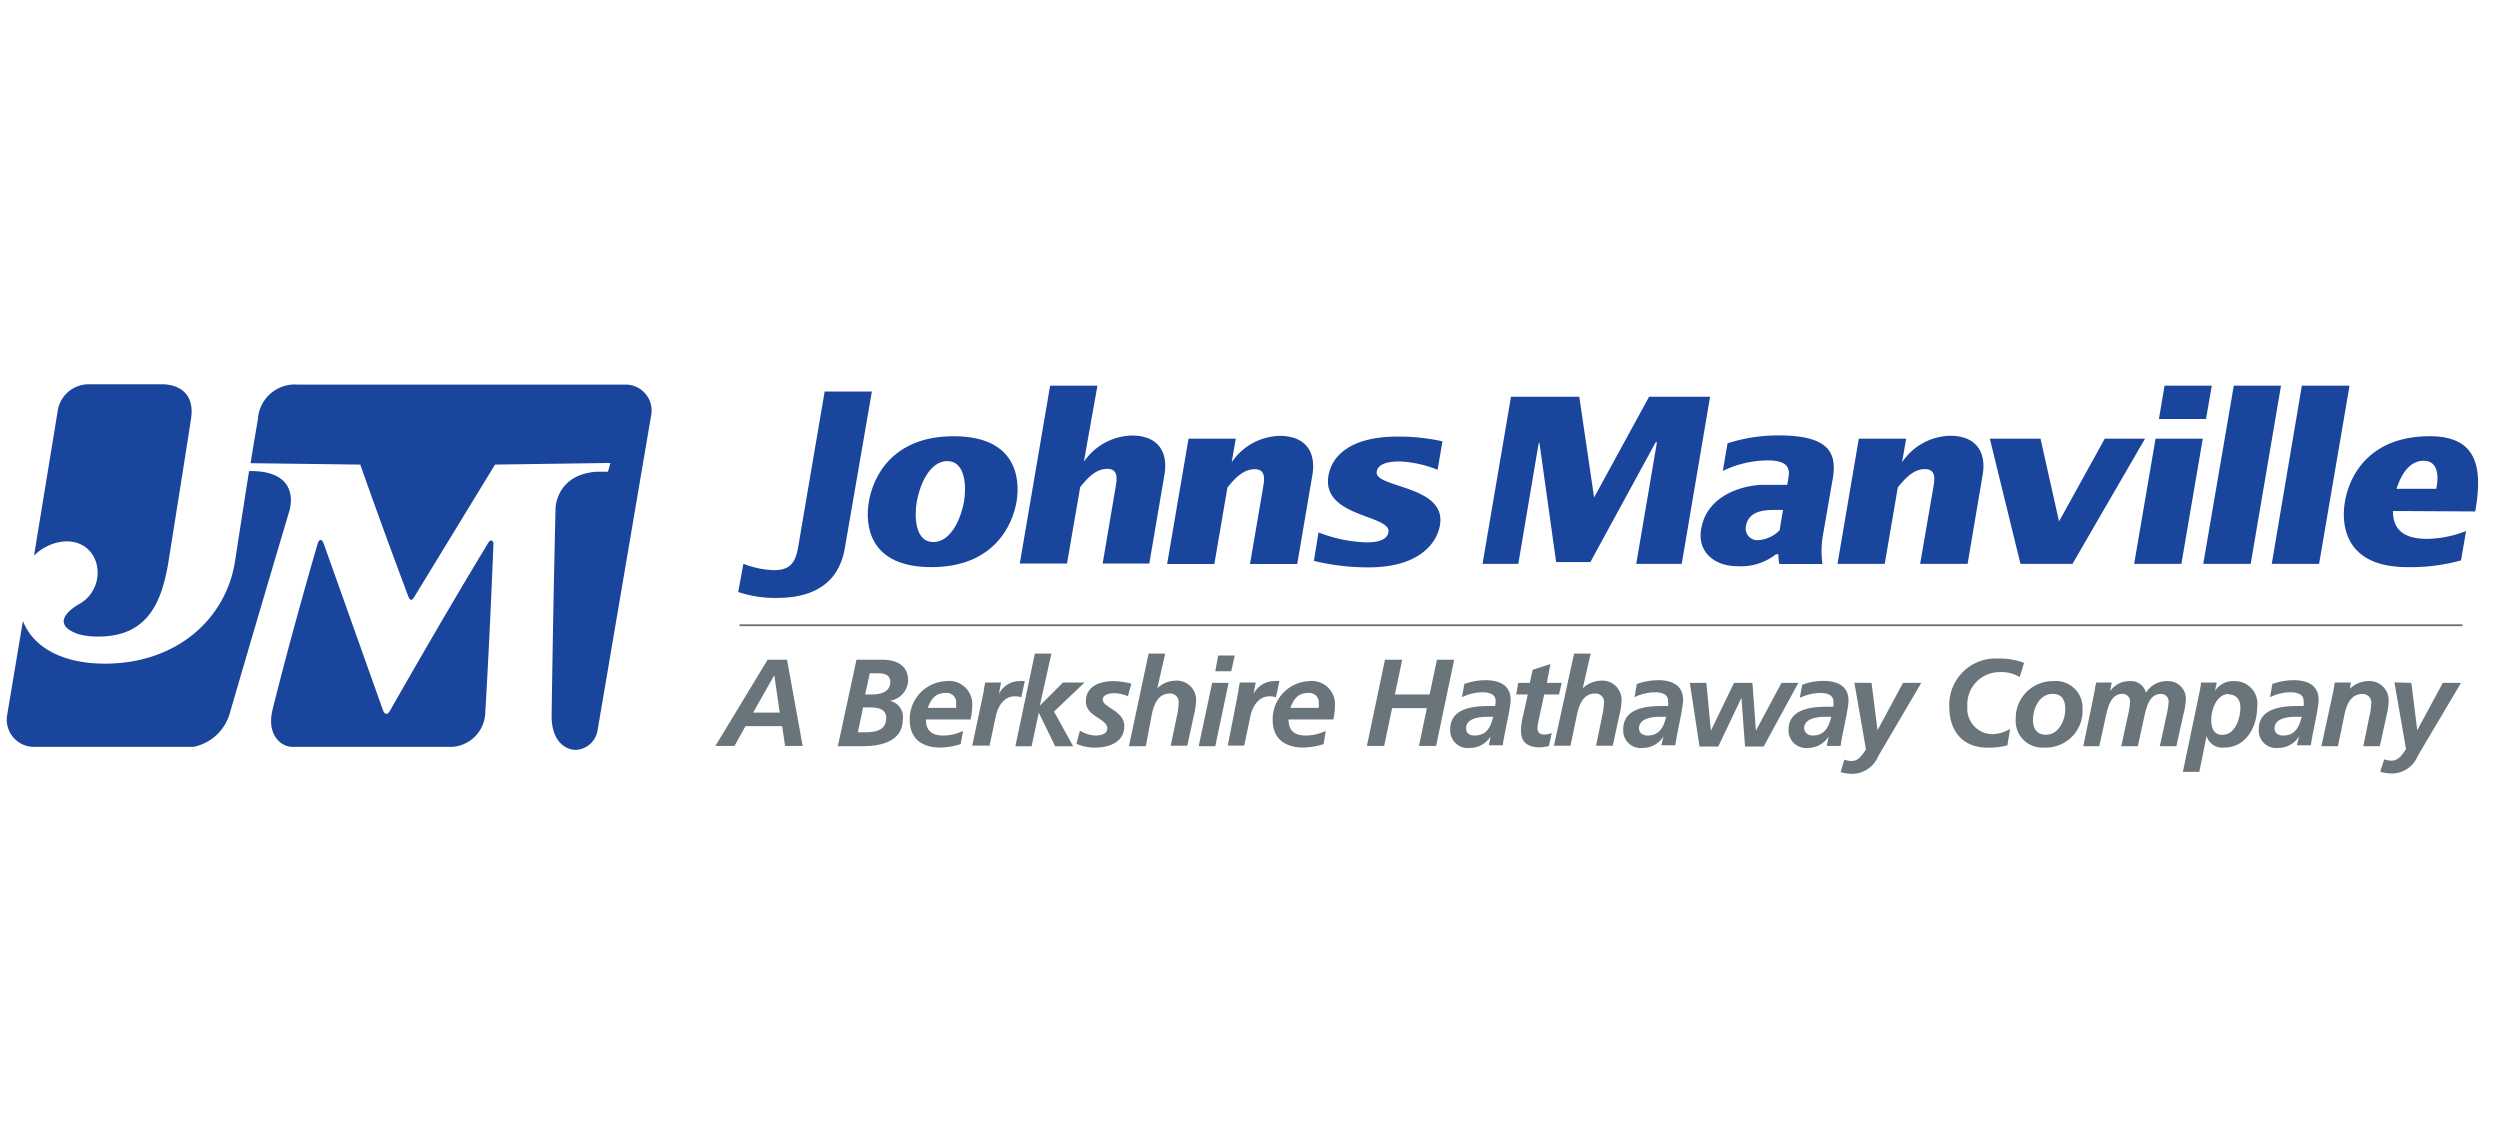 <svg xmlns="http://www.w3.org/2000/svg" viewBox="0 0 216 97.75"><defs><style>.cls-1{fill:#1a459d;}.cls-2{fill:#69747b;}.cls-3{fill:none;stroke:#69747b;stroke-miterlimit:10;stroke-width:0.16px;}</style></defs><title>JM</title><g id="Johns_Manville" data-name="Johns Manville"><path class="cls-1" d="M64.23,48.71a7.73,7.73,0,0,0,2.69.55c1.81,0,1.92-1.28,2.14-2.58l2.19-12.85h4.08L73,47.32c-.38,2.28-1.82,4.34-5.88,4.34a10,10,0,0,1-3.34-.51Z"/><path class="cls-1" d="M75.07,43.34c.34-2,1.9-5.65,7.33-5.65s5.76,3.67,5.43,5.65S85.91,49,80.47,49,74.73,45.32,75.07,43.34Zm5.57,3.49c1.65,0,2.45-2.33,2.65-3.49s.19-3.5-1.45-3.5-2.43,2.34-2.63,3.5S79,46.83,80.64,46.83Z"/><path class="cls-1" d="M90.73,33.32h4.09L94,37.9l-.35,2h0a5.15,5.15,0,0,1,4.14-2.27c2.32,0,3.14,1.47,2.82,3.37l-1.31,7.69H95.27l1.1-6.49c.12-.72.33-1.69-.71-1.69s-1.77.89-2.33,1.57l-1.14,6.61H88.11Z"/><path class="cls-1" d="M106.42,39.94h0a5.16,5.16,0,0,1,4.14-2.28c2.33,0,3.15,1.48,2.83,3.38l-1.31,7.69H108l1.11-6.49c.12-.72.33-1.7-.71-1.7s-1.79.9-2.35,1.58l-1.13,6.61h-4.08l1.85-10.83h4.08Z"/><path class="cls-1" d="M113.92,46a12.32,12.32,0,0,0,4.13.86c.64,0,1.77-.06,1.91-.88.26-1.51-5.8-1.28-5.18-4.89.22-1.3,1.4-3.37,6-3.37a17.6,17.6,0,0,1,3.85.41l-.42,2.46a9.86,9.86,0,0,0-3.26-.72c-.62,0-1.88.06-2,.88-.25,1.43,6.07,1.15,5.46,4.63-.27,1.6-1.86,3.64-6.15,3.64a19.47,19.47,0,0,1-4.74-.56Z"/><polygon class="cls-1" points="142.48 34.28 137.73 42.98 136.45 34.28 130.55 34.28 128.09 48.72 131.18 48.72 132.93 38.36 133 38.21 134.45 48.56 137.41 48.56 143.05 38.21 143.16 38.21 141.37 48.72 145.3 48.72 147.75 34.28 142.48 34.28"/><path class="cls-1" d="M157.46,48.73h-3.73a5,5,0,0,1-.08-.87l-.25.06a4.88,4.88,0,0,1-3.28,1c-2,0-3.48-1.23-3.14-3.21.53-3.14,4-3.82,5.35-3.82h2.09l.11-.68c.18-1-.42-1.43-1.78-1.43a8.94,8.94,0,0,0-3.9.91l.41-2.39a14.33,14.33,0,0,1,4.43-.68c4.34,0,5,1.52,4.68,3.61l-.84,4.85A8.07,8.07,0,0,0,157.46,48.73Zm-3.41-4.67h-.82c-.7,0-2.15.06-2.37,1.36a1,1,0,0,0,1,1.25,2.8,2.8,0,0,0,1.9-.86Z"/><path class="cls-1" d="M164.34,39.94h0a5.14,5.14,0,0,1,4.14-2.29c2.32,0,3.15,1.48,2.82,3.38L170,48.72H165.9l1.12-6.5c.12-.71.33-1.69-.71-1.69s-1.78.9-2.34,1.58l-1.13,6.61h-4.08L160.6,37.9h4.09Z"/><path class="cls-1" d="M171.92,37.9h4.38l1.6,7.15,3.95-7.15h3.48l-6.27,10.82h-4.49Z"/><path class="cls-1" d="M186.24,37.9h4.08l-1.85,10.82h-4.08Zm.78-4.58h4.08l-.5,2.88h-4.07Z"/><path class="cls-1" d="M193,33.32h4.08l-2.62,15.4h-4.1Z"/><path class="cls-1" d="M198.88,33.32H203l-2.63,15.4h-4.09Z"/><path class="cls-1" d="M206.75,44.15c0,1.84,1.22,2.41,3,2.41a9.74,9.74,0,0,0,3.32-.68l-.44,2.54A16.27,16.27,0,0,1,208,49c-5.43,0-5.73-3.67-5.4-5.65s1.89-5.66,7.34-5.66c4.16,0,4.57,2.79,3.92,6.5Zm3.74-1.92c.21-.94.23-2.42-1.09-2.42s-2,1.38-2.34,2.42Z"/><path class="cls-1" d="M42.41,46.7c-.14,0-.32.36-.32.36-3.8,6.25-8.34,14.25-8.34,14.25-.43.83-.68,0-.68,0L28,47.06s-.12-.41-.3-.41-.28.41-.28.41-2.2,7.51-3.87,14.25c-.53,2.15.69,3.22,1.74,3.22H39.06a3.06,3.06,0,0,0,2.87-3c.4-6.65.7-14.47.7-14.47S42.68,46.7,42.41,46.7Z"/><path class="cls-1" d="M21.66,40.7h-.14c-.58,3.66-1.2,7.71-1.2,7.71-.74,5-5,8.93-11.26,8.93-3.39,0-6.12-1.23-7.08-3.69L.62,61.77A2.35,2.35,0,0,0,3,64.53H16.72a4.11,4.11,0,0,0,3.16-3C22.58,52.26,25,44.15,25,44.15S26.16,40.7,21.66,40.7Z"/><path class="cls-1" d="M53.94,33.23H25.74a3.2,3.2,0,0,0-3.46,3c-.13.78-.38,2.22-.63,3.79l9.48.12s1.74,5,4.18,11.47c0,0,.17.48.46,0l7-11.47L52.74,40l-.21.76-1,0C48.07,41,48,43.88,48,43.88s-.21,8.5-.34,18c0,2.26,1.28,2.91,2.08,2.91a2,2,0,0,0,1.88-1.63L56.24,36A2.25,2.25,0,0,0,53.94,33.23Z"/><path class="cls-1" d="M8.31,48.61a3.1,3.1,0,0,1-1.5,3.6s-2.89,1.56-.07,2.57A6.52,6.52,0,0,0,8.5,55c4.43,0,5.45-3.23,6-6.13,0,0,1.6-10,2-12.67.35-2.17-1-3-2.54-3H7.63A2.7,2.7,0,0,0,5,35.42L2.94,48a4.37,4.37,0,0,1,1.59-1C6.31,46.38,7.84,47.09,8.31,48.61Z"/><path class="cls-2" d="M66.32,57H68l1.35,7.45H67.83l-.25-1.71H64.41l-.95,1.71H61.81Zm-1.25,4.57h2.3l-.47-3.24h0Z"/><path class="cls-2" d="M74,57h2.21c1.16,0,2.25.43,2.25,1.78a1.84,1.84,0,0,1-1.59,1.77v0A1.42,1.42,0,0,1,78,62.16c0,2.14-2.39,2.31-3.5,2.31H72.39Zm.12,6.27h.51c.92,0,1.94-.1,1.94-1.25,0-.78-.72-.9-1.52-.9h-.48ZM74.75,60h.59c.76,0,1.58-.21,1.58-1.09,0-.71-.68-.74-1.25-.74h-.52Z"/><path class="cls-2" d="M80,62.16c0,1,.54,1.39,1.52,1.39a4,4,0,0,0,1.69-.4L83,64.29a6.18,6.18,0,0,1-1.75.3c-1.58,0-2.65-.76-2.65-2.39a3.29,3.29,0,0,1,3.13-3.35A2,2,0,0,1,84,60.94a6.25,6.25,0,0,1-.14,1.22Zm2.61-1a2.31,2.31,0,0,0,0-.37.82.82,0,0,0-.9-.92c-.89,0-1.27.53-1.55,1.29Z"/><path class="cls-2" d="M85,59.71c0-.23.08-.48.12-.74h1.37l-.19,1h0A2,2,0,0,1,88,58.85a2.41,2.41,0,0,1,.54,0l-.3,1.4a1.61,1.61,0,0,0-.54-.09c-1,0-1.5.91-1.68,1.79l-.52,2.47H84Z"/><path class="cls-2" d="M89.41,56.47h1.43l-1,4.5h0l2-2h1.86l-2.63,2.51,1.65,3H91.17l-1.42-2.91h0l-.62,2.91h-1.4Z"/><path class="cls-2" d="M97.45,60.15a3.32,3.32,0,0,0-1.17-.26c-.43,0-1,.12-1,.56,0,.69,1.86.95,1.86,2.29s-1.25,1.85-2.48,1.85A3.84,3.84,0,0,1,93,64.26l.31-1.14a2.61,2.61,0,0,0,1.36.43c.48,0,1-.16,1-.61,0-.88-1.85-1-1.85-2.34s1.25-1.75,2.38-1.75a6.24,6.24,0,0,1,1.55.22Z"/><path class="cls-2" d="M99.24,56.47h1.43l-.68,3h0a2.3,2.3,0,0,1,1.56-.66,1.66,1.66,0,0,1,1.79,1.76,6.07,6.07,0,0,1-.18,1.19l-.58,2.67h-1.43l.54-2.59a6.24,6.24,0,0,0,.15-1.16.73.73,0,0,0-.77-.76c-1,0-1.36.92-1.54,1.74L99,64.47H97.54Z"/><path class="cls-2" d="M104.73,59h1.42L105,64.47h-1.43Zm.52-2.36h1.43l-.3,1.36H105Z"/><path class="cls-2" d="M107,59.71c0-.23.08-.48.12-.74h1.37l-.19,1h0A2,2,0,0,1,110,58.85a2.41,2.41,0,0,1,.54,0l-.3,1.4a1.57,1.57,0,0,0-.54-.09c-1,0-1.5.91-1.68,1.79l-.52,2.47h-1.42Z"/><path class="cls-2" d="M111.33,62.16c0,1,.54,1.39,1.52,1.39a4,4,0,0,0,1.69-.4l-.18,1.14a6.12,6.12,0,0,1-1.75.3c-1.58,0-2.65-.76-2.65-2.39a3.29,3.29,0,0,1,3.13-3.35,2,2,0,0,1,2.25,2.09,5.57,5.57,0,0,1-.14,1.22Zm2.61-1a2.31,2.31,0,0,0,0-.37.82.82,0,0,0-.9-.92c-.89,0-1.27.53-1.55,1.29Z"/><path class="cls-2" d="M119.66,57h1.49l-.63,3h3l.63-3h1.49l-1.56,7.45H122.6l.68-3.27h-3l-.69,3.27H118.1Z"/><path class="cls-2" d="M128.79,63.62h0a2.1,2.1,0,0,1-1.77,1A1.52,1.52,0,0,1,125.3,63c0-1.82,2-2,3.37-2h.5a1.48,1.48,0,0,0,.05-.47c0-.56-.6-.72-1.1-.72a4.22,4.22,0,0,0-1.81.43l.21-1.14a5.36,5.36,0,0,1,1.86-.33c1.1,0,2.14.4,2.14,1.69,0,.74-.55,2.89-.68,3.93h-1.2Zm-1.4-.07c1.07,0,1.4-.74,1.62-1.62h-.5c-.69,0-1.84.12-1.84,1C126.67,63.36,127,63.55,127.39,63.55Z"/><path class="cls-2" d="M131.18,59h1l.24-1.13,1.54-.5L133.65,59h1.28L134.7,60h-1.28l-.52,2.4a2.42,2.42,0,0,0-.06.53.5.5,0,0,0,.54.53,2,2,0,0,0,.69-.12l-.24,1.11a4.11,4.11,0,0,1-.77.12c-1,0-1.65-.38-1.65-1.44a5.8,5.8,0,0,1,.18-1.28L132,60h-1Z"/><path class="cls-2" d="M136,56.47h1.43l-.68,3h0a2.32,2.32,0,0,1,1.56-.66,1.66,1.66,0,0,1,1.79,1.76,5.4,5.4,0,0,1-.18,1.19l-.58,2.67H137.9l.53-2.59a6.24,6.24,0,0,0,.16-1.16.73.73,0,0,0-.78-.76c-1,0-1.35.92-1.54,1.74l-.58,2.77h-1.43Z"/><path class="cls-2" d="M143.73,63.62h0a2.1,2.1,0,0,1-1.77,1A1.51,1.51,0,0,1,140.25,63c0-1.82,2-2,3.37-2h.5a1.83,1.83,0,0,0,0-.47c0-.56-.6-.72-1.1-.72a4.15,4.15,0,0,0-1.8.43l.2-1.14a5.46,5.46,0,0,1,1.87-.33c1.1,0,2.13.4,2.13,1.69,0,.74-.54,2.89-.67,3.93h-1.21Zm-1.39-.07c1.06,0,1.39-.74,1.62-1.62h-.5c-.7,0-1.85.12-1.85,1C141.61,63.36,142,63.55,142.34,63.55Z"/><path class="cls-2" d="M146,59h1.43l.39,4.13h0l2-4.13h1.59l.3,4.13h0L153.92,59h1.46l-3,5.5h-1.61l-.31-4.21h0l-2,4.21h-1.62Z"/><path class="cls-2" d="M158,63.62h0a2.1,2.1,0,0,1-1.77,1,1.52,1.52,0,0,1-1.7-1.56c0-1.82,2-2,3.37-2h.5a1.83,1.83,0,0,0,0-.47c0-.56-.59-.72-1.09-.72a4.22,4.22,0,0,0-1.81.43l.21-1.14a5.36,5.36,0,0,1,1.86-.33c1.1,0,2.14.4,2.14,1.69,0,.74-.55,2.89-.68,3.93h-1.2Zm-1.4-.07c1.07,0,1.4-.74,1.62-1.62h-.5c-.69,0-1.84.12-1.84,1C155.91,63.36,156.27,63.55,156.63,63.55Z"/><path class="cls-2" d="M161.7,59l.52,4.09h0L164.42,59H166l-3.72,6.33a2.45,2.45,0,0,1-2.19,1.53,3.82,3.82,0,0,1-1.06-.15l.32-1.08a1.66,1.66,0,0,0,.62.12c.43,0,.75-.21,1.25-1l-1-5.76Z"/><path class="cls-2" d="M174.5,58.5a3,3,0,0,0-1.7-.43,2.79,2.79,0,0,0-2.82,3,2.19,2.19,0,0,0,2.12,2.36,3,3,0,0,0,1.57-.46l-.23,1.43a6.41,6.41,0,0,1-1.69.2c-2.25,0-3.33-1.51-3.33-3.53a4,4,0,0,1,4.27-4.17,5.86,5.86,0,0,1,2.19.37Z"/><path class="cls-2" d="M179.93,61.26a3.17,3.17,0,0,1-3.27,3.33,2.31,2.31,0,0,1-2.5-2.5,3.19,3.19,0,0,1,3.25-3.24A2.3,2.3,0,0,1,179.93,61.26Zm-1.49,0c0-.72-.25-1.31-1.09-1.31-1.13,0-1.7,1.24-1.7,2.24,0,.72.3,1.29,1.12,1.29C177.88,63.49,178.44,62.21,178.44,61.27Z"/><path class="cls-2" d="M181,59.58c0-.21.09-.43.12-.61h1.33l-.13.74h0a2,2,0,0,1,1.69-.86,1.33,1.33,0,0,1,1.4,1h0a2.11,2.11,0,0,1,1.93-1,1.52,1.52,0,0,1,1.52,1.5,6.53,6.53,0,0,1-.24,1.49l-.58,2.63h-1.43l.58-2.68a6.76,6.76,0,0,0,.18-1.17.64.64,0,0,0-.67-.66c-1,0-1.24,1.15-1.42,1.89l-.57,2.62h-1.43l.58-2.68a6.76,6.76,0,0,0,.18-1.17.65.65,0,0,0-.67-.67c-1,0-1.24,1.17-1.42,1.9l-.57,2.62H180Z"/><path class="cls-2" d="M190.06,59.69a7,7,0,0,0,.11-.72h1.36l-.16.73h0a1.86,1.86,0,0,1,1.65-.85,1.94,1.94,0,0,1,2,2.22c0,1.72-.95,3.52-2.86,3.52a1.41,1.41,0,0,1-1.51-1h0l-.63,3.1H188.6Zm2.5.27c-1,0-1.51,1.27-1.51,2.24,0,.7.24,1.29.94,1.29,1.19,0,1.58-1.5,1.58-2.36C193.57,60.46,193.22,60,192.56,60Z"/><path class="cls-2" d="M198.64,63.62h0a2.1,2.1,0,0,1-1.77,1A1.51,1.51,0,0,1,195.16,63c0-1.82,2-2,3.37-2h.5a1.83,1.83,0,0,0,0-.47c0-.56-.6-.72-1.1-.72a4.15,4.15,0,0,0-1.8.43l.2-1.14a5.46,5.46,0,0,1,1.87-.33c1.1,0,2.13.4,2.13,1.69,0,.74-.54,2.89-.67,3.93h-1.21Zm-1.39-.07c1.06,0,1.39-.74,1.62-1.62h-.5c-.7,0-1.85.12-1.85,1C196.52,63.36,196.88,63.55,197.25,63.55Z"/><path class="cls-2" d="M201.59,59.76c.06-.33.11-.62.13-.79h1.4l-.09.54h0a2.3,2.3,0,0,1,1.55-.66,1.66,1.66,0,0,1,1.8,1.76,6.07,6.07,0,0,1-.18,1.19l-.58,2.67h-1.43l.53-2.59a5.5,5.5,0,0,0,.16-1.16.73.73,0,0,0-.77-.76c-1,0-1.36.92-1.54,1.74L202,64.47h-1.43Z"/><path class="cls-2" d="M208.34,59l.51,4.09h0L211.06,59h1.57L208.9,65.3a2.43,2.43,0,0,1-2.18,1.53,3.89,3.89,0,0,1-1.07-.15L206,65.6a1.67,1.67,0,0,0,.63.12c.43,0,.75-.21,1.25-1l-1-5.76Z"/><line class="cls-3" x1="63.89" y1="54.02" x2="212.76" y2="54.02"/></g></svg>